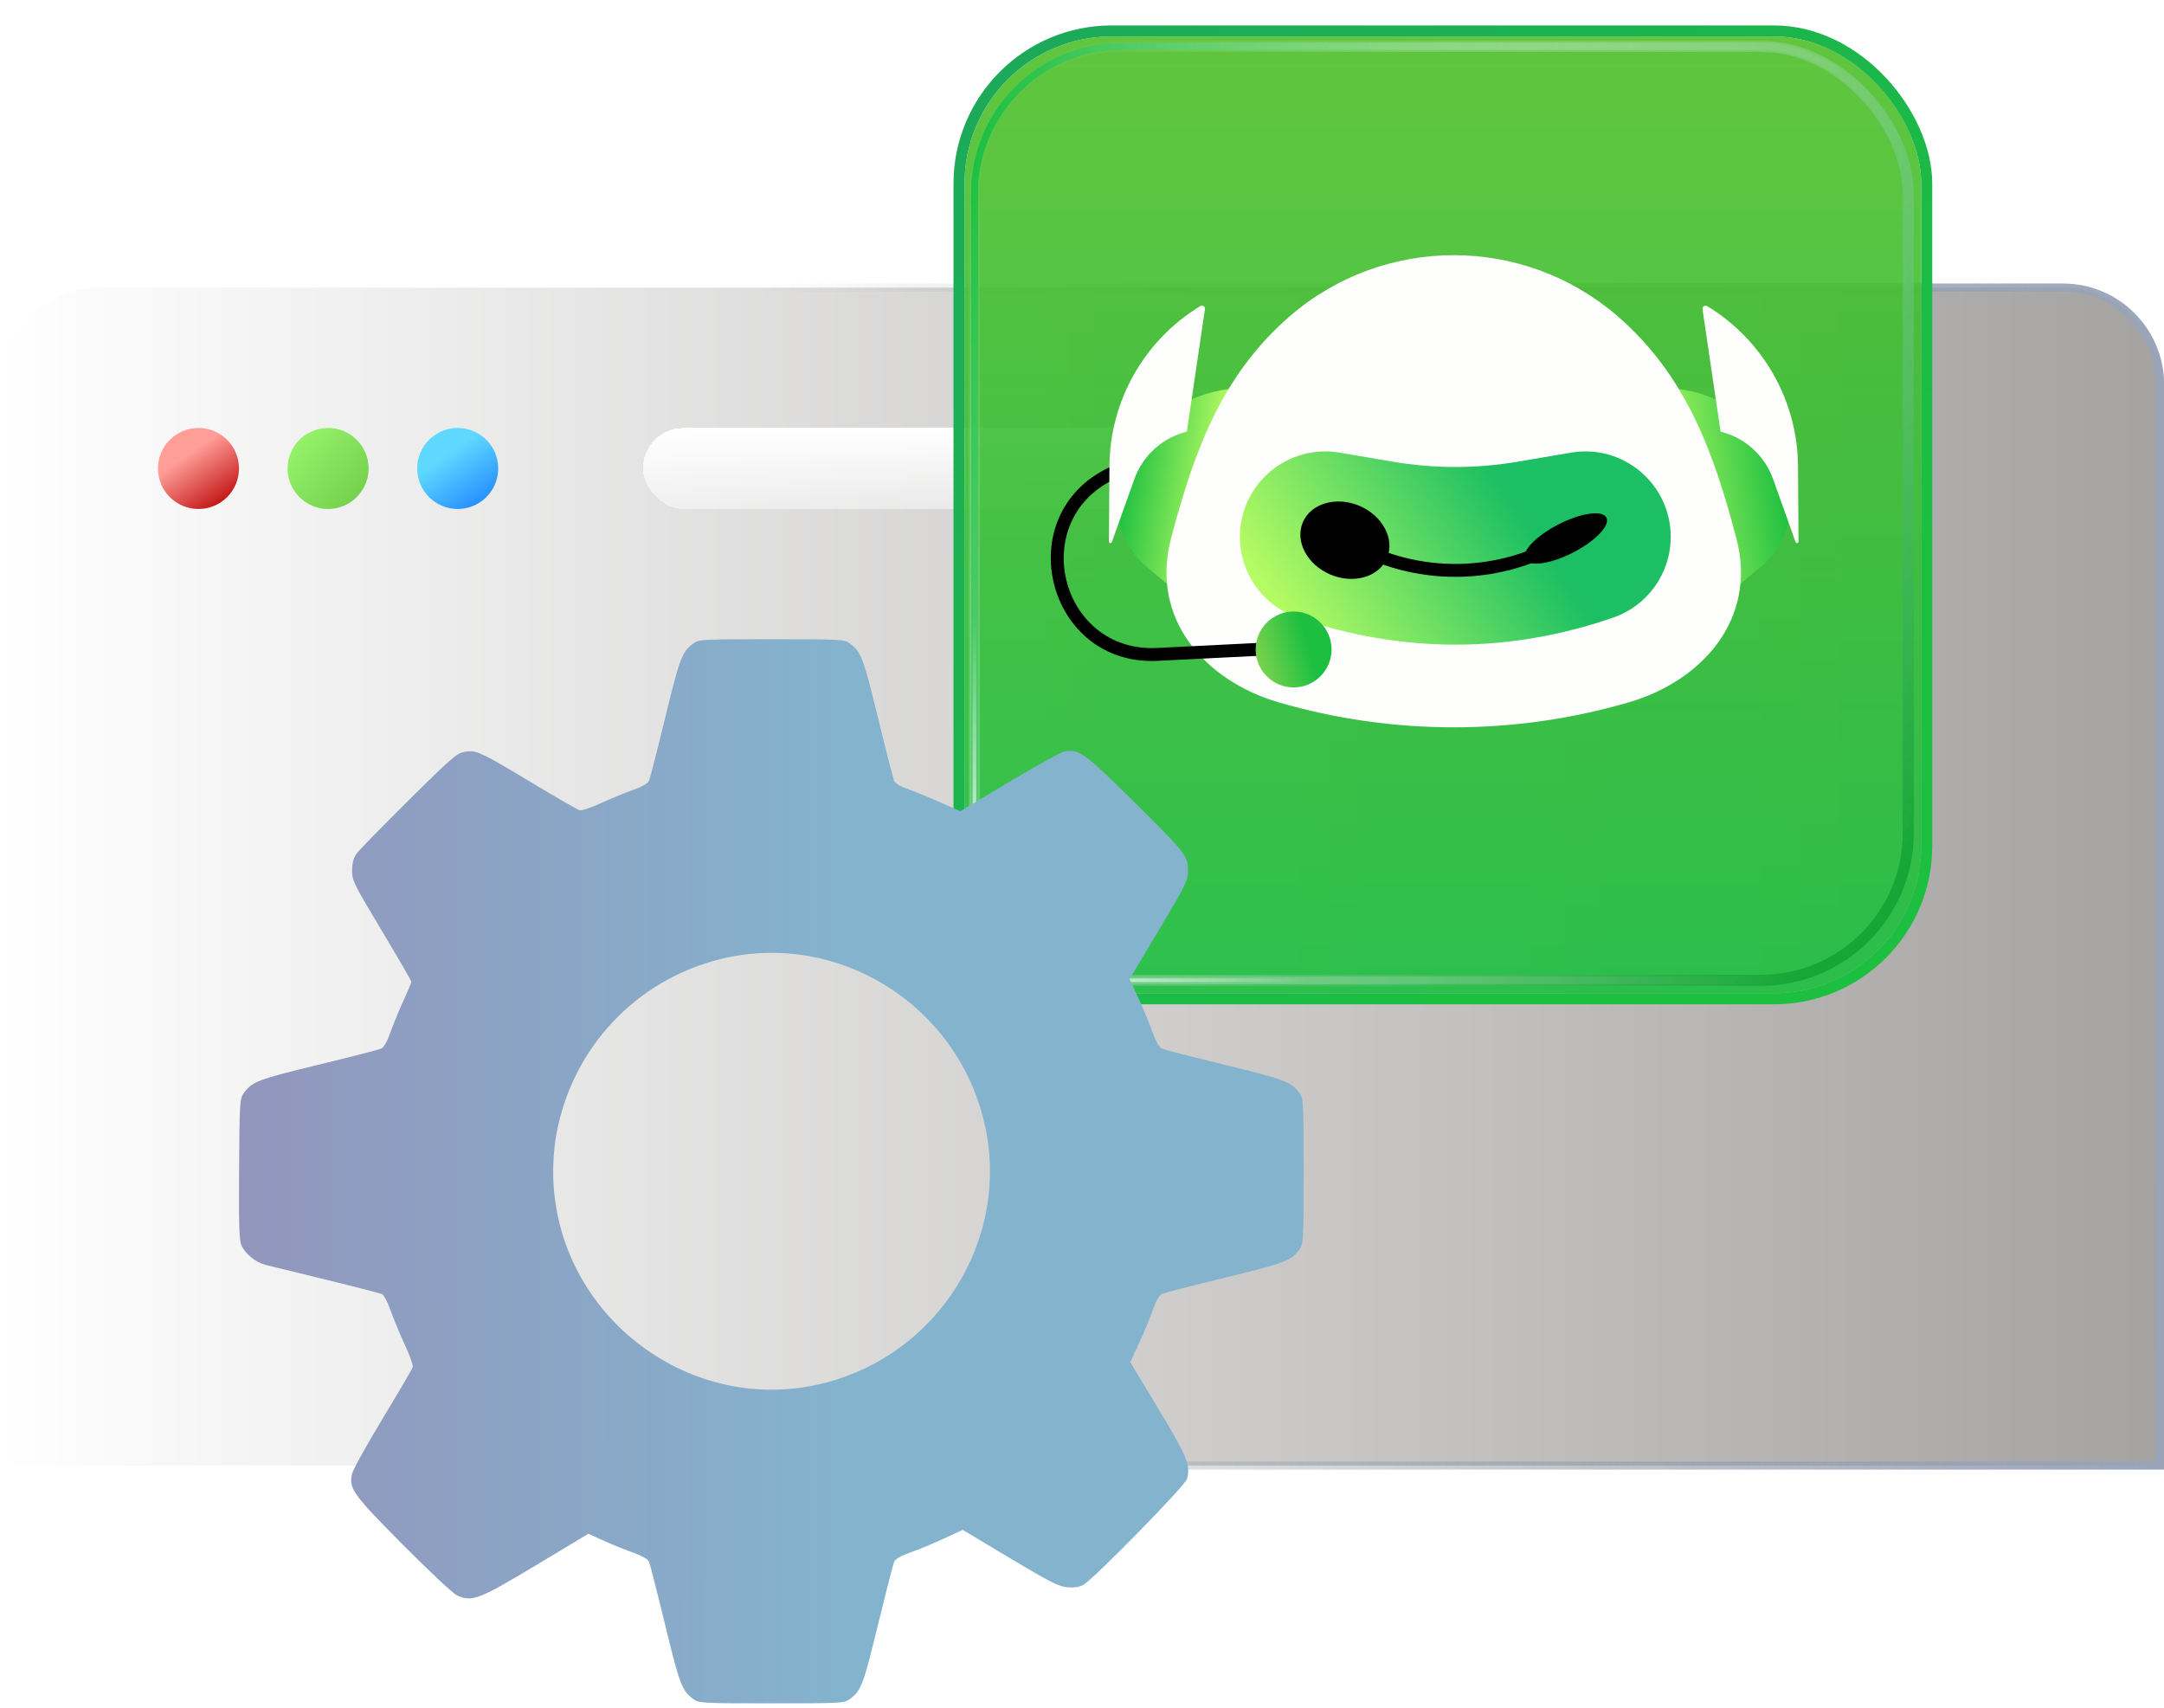 <svg width="1020" height="805" viewBox="0 0 1020 805" fill="none" xmlns="http://www.w3.org/2000/svg">
<path d="M46.92 135.524H972.354C997.659 135.524 1018.17 156.037 1018.17 181.342V690.712H1.101V181.342C1.101 156.037 21.615 135.524 46.92 135.524Z" fill="url(#paint0_linear_296_52)" stroke="url(#paint1_linear_296_52)" stroke-width="3.818"/>
<g filter="url(#filter0_d_296_52)">
<circle cx="93.55" cy="213.155" r="19.091" fill="url(#paint2_linear_296_52)"/>
</g>
<g filter="url(#filter1_d_296_52)">
<circle cx="154.642" cy="213.155" r="19.091" fill="url(#paint3_linear_296_52)"/>
</g>
<g filter="url(#filter2_d_296_52)">
<circle cx="215.733" cy="213.155" r="19.091" fill="url(#paint4_linear_296_52)"/>
</g>
<g filter="url(#filter3_d_296_52)">
<rect x="303.03" y="194.064" width="325.661" height="38.182" rx="19.091" fill="url(#paint5_linear_296_52)" shape-rendering="crispEdges"/>
</g>
<g filter="url(#filter4_d_296_52)">
<g filter="url(#filter5_b_296_52)">
<rect x="454.629" y="6.782" width="450.929" height="450.929" rx="69.374" fill="url(#paint6_linear_296_52)" fill-opacity="0.9"/>
<rect x="452.028" y="4.181" width="456.132" height="456.132" rx="71.975" stroke="url(#paint7_linear_296_52)" stroke-width="5.203"/>
</g>
<g filter="url(#filter6_f_296_52)">
<rect x="459.298" y="11.451" width="440.149" height="440.149" rx="69.374" stroke="url(#paint8_linear_296_52)" stroke-width="3.469"/>
</g>
<g filter="url(#filter7_f_296_52)">
<rect x="459.298" y="11.451" width="440.149" height="440.149" rx="69.374" stroke="url(#paint9_linear_296_52)" stroke-width="3.469"/>
</g>
<g filter="url(#filter8_f_296_52)">
<rect x="459.298" y="11.451" width="440.149" height="440.149" rx="69.374" stroke="url(#paint10_linear_296_52)" stroke-width="5.203"/>
</g>
<rect x="459.298" y="11.451" width="440.149" height="440.149" rx="69.374" stroke="url(#paint11_radial_296_52)" stroke-width="1.734"/>
</g>
<g filter="url(#filter9_dd_296_52)">
<path d="M528.454 224.95C535.879 202.478 555.589 186.297 579.078 183.392L591.193 181.894L570.694 292.504L540.438 267.124C528.186 256.846 523.437 240.136 528.454 224.95V224.95Z" fill="url(#paint12_linear_296_52)"/>
<path d="M841.965 224.95C834.54 202.478 814.829 186.297 791.341 183.392L779.226 181.894L799.725 292.504L829.981 267.124C842.233 256.846 846.982 240.136 841.965 224.95V224.95Z" fill="url(#paint13_linear_296_52)"/>
<path d="M608.027 148.96C652.37 110.701 718.048 110.701 762.39 148.96C794.914 177.02 807.915 213.758 818.434 253.716C828.488 291.908 802.13 320.996 767.734 331.013C713.837 346.709 656.581 346.709 602.683 331.013C568.287 320.996 541.929 291.908 551.984 253.716C562.503 213.758 575.504 177.02 608.027 148.96Z" fill="#FEFEFD"/>
<path d="M584.429 253.023C584.429 228.093 606.856 209.156 631.433 213.334L656.604 217.612C676.036 220.915 695.886 220.915 715.317 217.612L740.488 213.334C765.065 209.156 787.492 228.093 787.492 253.023C787.492 270.189 776.608 285.466 760.384 291.073C711.273 308.046 660.806 308.101 611.537 291.073C595.313 285.466 584.429 270.189 584.429 253.023Z" fill="url(#paint14_linear_296_52)"/>
<ellipse cx="633.917" cy="254.597" rx="21.548" ry="17.576" transform="rotate(23.047 633.917 254.597)" fill="black"/>
<ellipse rx="21.548" ry="7.466" transform="matrix(-0.89 0.456 0.456 0.89 738.007 253.788)" fill="black"/>
<path d="M643.531 259.419V259.419C670.427 271.962 701.494 271.962 728.391 259.419V259.419" stroke="black" stroke-width="6.081"/>
<path fill-rule="evenodd" clip-rule="evenodd" d="M545.689 311.459C493.199 314.083 475.38 242.501 522.974 220.211L525.553 225.717C483.998 245.179 499.557 307.677 545.385 305.386L624.529 301.428L624.833 307.501L545.689 311.459Z" fill="black"/>
<path d="M847.731 255.261C847.737 256.056 846.627 256.252 846.359 255.503L835.751 225.822C831.77 214.684 822.475 206.28 810.994 203.437L802.47 145.709C802.291 144.493 803.609 143.619 804.659 144.256C831.072 160.286 847.285 188.864 847.493 219.76L847.731 255.261Z" fill="#FEFEFD"/>
<path d="M522.689 255.261C522.684 256.056 523.793 256.252 524.061 255.503L534.67 225.822C538.65 214.684 547.945 206.28 559.426 203.437L567.95 145.709C568.13 144.493 566.812 143.619 565.761 144.256C539.348 160.286 523.135 188.864 522.928 219.76L522.689 255.261Z" fill="#FEFEFD"/>
<circle cx="609.738" cy="306.094" r="17.89" fill="url(#paint15_linear_296_52)"/>
</g>
<g filter="url(#filter10_f_296_52)">
<path fill-rule="evenodd" clip-rule="evenodd" d="M113.793 586.916C115.546 590.881 120.491 594.935 124.989 596.094C126.99 596.61 139.888 599.77 153.653 603.117C167.418 606.464 179.359 609.553 180.188 609.98C181.018 610.408 182.752 613.774 184.04 617.46C185.329 621.146 188.316 628.354 190.681 633.477C193.045 638.6 194.798 643.458 194.577 644.273C194.355 645.087 187.943 656.048 180.327 668.629C172.71 681.211 166.2 692.996 165.857 694.819C164.55 701.792 166.406 704.359 189.773 727.917C201.936 740.178 213.422 750.939 215.297 751.828C222.347 755.175 225.593 753.947 252.621 737.712L277.344 722.86L284.446 726.092C288.351 727.869 294.581 730.395 298.291 731.704C302.562 733.212 305.353 734.804 305.903 736.047C306.38 737.127 309.812 750.539 313.53 765.852C320.373 794.044 321.403 796.759 326.766 800.762C329.382 802.715 330.665 802.786 363.683 802.786C396.701 802.786 397.984 802.715 400.6 800.762C405.925 796.786 406.961 794.052 413.813 765.88C417.542 750.552 420.982 737.118 421.458 736.026C422.014 734.751 424.727 733.203 429.071 731.685C432.783 730.387 439.861 727.46 444.802 725.181L453.784 721.038L475.989 734.332C494.375 745.34 499.005 747.705 502.912 748.081C506.035 748.38 508.599 748.024 510.492 747.026C515.234 744.526 558.762 700.104 559.534 696.976C561.164 690.375 559.606 686.576 546.008 663.99L532.76 641.986L536.881 633.074C539.147 628.172 542.068 621.127 543.372 617.417C544.875 613.139 546.459 610.355 547.705 609.804C548.784 609.327 562.225 605.873 577.574 602.129C605.715 595.266 608.48 594.22 612.419 588.942C614.373 586.326 614.443 585.043 614.443 552.025C614.443 519.007 614.373 517.725 612.419 515.108C608.48 509.831 605.715 508.785 577.574 501.921C562.225 498.177 548.775 494.725 547.684 494.25C546.41 493.695 544.854 490.972 543.33 486.637C542.026 482.925 539.038 475.739 536.692 470.668L532.424 461.447L546.199 438.379C559.187 416.626 559.973 415.019 559.973 410.207C559.973 403.354 558.765 401.835 533.348 376.726C511.312 354.956 508.445 352.909 501.758 354.166C500.039 354.489 488.291 360.961 475.651 368.547L452.669 382.341L442.772 377.962C437.329 375.554 430.502 372.769 427.601 371.775C424.461 370.699 421.975 369.171 421.459 368.003C420.983 366.924 417.542 353.499 413.813 338.17C406.961 309.999 405.925 307.265 400.6 303.289C397.984 301.336 396.701 301.265 363.683 301.265C330.665 301.265 329.382 301.336 326.766 303.289C321.44 307.265 320.405 309.999 313.552 338.17C309.824 353.499 306.382 366.924 305.904 368.003C305.353 369.247 302.564 370.837 298.291 372.342C294.581 373.649 287.803 376.434 283.229 378.532C278.653 380.631 274.174 382.155 273.273 381.919C272.371 381.684 262.329 375.901 250.957 369.069C226.359 354.293 224.46 353.414 219.04 354.312C215.389 354.917 212.801 357.157 192.583 377.196C180.258 389.414 169.238 400.706 168.096 402.291C166.648 404.298 166.003 406.7 165.969 410.206C165.924 414.969 166.671 416.49 179.906 438.566C187.598 451.395 193.892 462.253 193.892 462.696C193.892 463.137 192.201 467.187 190.134 471.694C188.066 476.201 185.306 482.923 184 486.633C182.494 490.908 180.906 493.696 179.661 494.245C178.581 494.722 165.169 498.154 149.856 501.872C121.667 508.716 118.952 509.745 114.946 515.106C113.008 517.702 112.913 519.203 112.696 550.869C112.518 576.855 112.753 584.562 113.793 586.916ZM261.686 537.983C267.77 497.29 296.437 464.405 335.712 453.067C389.874 437.43 446.828 469.282 462.641 524.054C478.278 578.216 446.426 635.171 391.654 650.984C327.16 669.603 261.563 620.607 260.732 553.195C260.676 548.71 261.106 541.864 261.686 537.983Z" fill="url(#paint16_linear_296_52)"/>
</g>
<defs>
<filter id="filter0_d_296_52" x="66.823" y="194.064" width="53.455" height="53.455" filterUnits="userSpaceOnUse" color-interpolation-filters="sRGB">
<feFlood flood-opacity="0" result="BackgroundImageFix"/>
<feColorMatrix in="SourceAlpha" type="matrix" values="0 0 0 0 0 0 0 0 0 0 0 0 0 0 0 0 0 0 127 0" result="hardAlpha"/>
<feOffset dy="7.636"/>
<feGaussianBlur stdDeviation="3.818"/>
<feComposite in2="hardAlpha" operator="out"/>
<feColorMatrix type="matrix" values="0 0 0 0 0 0 0 0 0 0 0 0 0 0 0 0 0 0 0.15 0"/>
<feBlend mode="normal" in2="BackgroundImageFix" result="effect1_dropShadow_296_52"/>
<feBlend mode="normal" in="SourceGraphic" in2="effect1_dropShadow_296_52" result="shape"/>
</filter>
<filter id="filter1_d_296_52" x="127.915" y="194.064" width="53.455" height="53.455" filterUnits="userSpaceOnUse" color-interpolation-filters="sRGB">
<feFlood flood-opacity="0" result="BackgroundImageFix"/>
<feColorMatrix in="SourceAlpha" type="matrix" values="0 0 0 0 0 0 0 0 0 0 0 0 0 0 0 0 0 0 127 0" result="hardAlpha"/>
<feOffset dy="7.636"/>
<feGaussianBlur stdDeviation="3.818"/>
<feComposite in2="hardAlpha" operator="out"/>
<feColorMatrix type="matrix" values="0 0 0 0 0 0 0 0 0 0 0 0 0 0 0 0 0 0 0.15 0"/>
<feBlend mode="normal" in2="BackgroundImageFix" result="effect1_dropShadow_296_52"/>
<feBlend mode="normal" in="SourceGraphic" in2="effect1_dropShadow_296_52" result="shape"/>
</filter>
<filter id="filter2_d_296_52" x="189.005" y="194.064" width="53.455" height="53.455" filterUnits="userSpaceOnUse" color-interpolation-filters="sRGB">
<feFlood flood-opacity="0" result="BackgroundImageFix"/>
<feColorMatrix in="SourceAlpha" type="matrix" values="0 0 0 0 0 0 0 0 0 0 0 0 0 0 0 0 0 0 127 0" result="hardAlpha"/>
<feOffset dy="7.636"/>
<feGaussianBlur stdDeviation="3.818"/>
<feComposite in2="hardAlpha" operator="out"/>
<feColorMatrix type="matrix" values="0 0 0 0 0 0 0 0 0 0 0 0 0 0 0 0 0 0 0.15 0"/>
<feBlend mode="normal" in2="BackgroundImageFix" result="effect1_dropShadow_296_52"/>
<feBlend mode="normal" in="SourceGraphic" in2="effect1_dropShadow_296_52" result="shape"/>
</filter>
<filter id="filter3_d_296_52" x="295.393" y="194.064" width="340.934" height="53.455" filterUnits="userSpaceOnUse" color-interpolation-filters="sRGB">
<feFlood flood-opacity="0" result="BackgroundImageFix"/>
<feColorMatrix in="SourceAlpha" type="matrix" values="0 0 0 0 0 0 0 0 0 0 0 0 0 0 0 0 0 0 127 0" result="hardAlpha"/>
<feOffset dy="7.636"/>
<feGaussianBlur stdDeviation="3.818"/>
<feComposite in2="hardAlpha" operator="out"/>
<feColorMatrix type="matrix" values="0 0 0 0 0 0 0 0 0 0 0 0 0 0 0 0 0 0 0.15 0"/>
<feBlend mode="normal" in2="BackgroundImageFix" result="effect1_dropShadow_296_52"/>
<feBlend mode="normal" in="SourceGraphic" in2="effect1_dropShadow_296_52" result="shape"/>
</filter>
<filter id="filter4_d_296_52" x="423.411" y="-14.03" width="513.365" height="513.365" filterUnits="userSpaceOnUse" color-interpolation-filters="sRGB">
<feFlood flood-opacity="0" result="BackgroundImageFix"/>
<feColorMatrix in="SourceAlpha" type="matrix" values="0 0 0 0 0 0 0 0 0 0 0 0 0 0 0 0 0 0 127 0" result="hardAlpha"/>
<feOffset dy="10.406"/>
<feGaussianBlur stdDeviation="13.008"/>
<feComposite in2="hardAlpha" operator="out"/>
<feColorMatrix type="matrix" values="0 0 0 0 0 0 0 0 0 0 0 0 0 0 0 0 0 0 0.15 0"/>
<feBlend mode="normal" in2="BackgroundImageFix" result="effect1_dropShadow_296_52"/>
<feBlend mode="normal" in="SourceGraphic" in2="effect1_dropShadow_296_52" result="shape"/>
</filter>
<filter id="filter5_b_296_52" x="380.053" y="-67.795" width="600.082" height="600.082" filterUnits="userSpaceOnUse" color-interpolation-filters="sRGB">
<feFlood flood-opacity="0" result="BackgroundImageFix"/>
<feGaussianBlur in="BackgroundImage" stdDeviation="34.687"/>
<feComposite in2="SourceAlpha" operator="in" result="effect1_backgroundBlur_296_52"/>
<feBlend mode="normal" in="SourceGraphic" in2="effect1_backgroundBlur_296_52" result="shape"/>
</filter>
<filter id="filter6_f_296_52" x="454.095" y="6.248" width="450.555" height="450.555" filterUnits="userSpaceOnUse" color-interpolation-filters="sRGB">
<feFlood flood-opacity="0" result="BackgroundImageFix"/>
<feBlend mode="normal" in="SourceGraphic" in2="BackgroundImageFix" result="shape"/>
<feGaussianBlur stdDeviation="1.734" result="effect1_foregroundBlur_296_52"/>
</filter>
<filter id="filter7_f_296_52" x="454.095" y="6.248" width="450.555" height="450.555" filterUnits="userSpaceOnUse" color-interpolation-filters="sRGB">
<feFlood flood-opacity="0" result="BackgroundImageFix"/>
<feBlend mode="normal" in="SourceGraphic" in2="BackgroundImageFix" result="shape"/>
<feGaussianBlur stdDeviation="1.734" result="effect1_foregroundBlur_296_52"/>
</filter>
<filter id="filter8_f_296_52" x="453.228" y="5.38" width="452.29" height="452.289" filterUnits="userSpaceOnUse" color-interpolation-filters="sRGB">
<feFlood flood-opacity="0" result="BackgroundImageFix"/>
<feBlend mode="normal" in="SourceGraphic" in2="BackgroundImageFix" result="shape"/>
<feGaussianBlur stdDeviation="1.734" result="effect1_foregroundBlur_296_52"/>
</filter>
<filter id="filter9_dd_296_52" x="449.161" y="74.135" width="444.701" height="314.78" filterUnits="userSpaceOnUse" color-interpolation-filters="sRGB">
<feFlood flood-opacity="0" result="BackgroundImageFix"/>
<feColorMatrix in="SourceAlpha" type="matrix" values="0 0 0 0 0 0 0 0 0 0 0 0 0 0 0 0 0 0 127 0" result="hardAlpha"/>
<feOffset/>
<feGaussianBlur stdDeviation="23.065"/>
<feColorMatrix type="matrix" values="0 0 0 0 0.5 0 0 0 0 1 0 0 0 0 0 0 0 0 0.7 0"/>
<feBlend mode="normal" in2="BackgroundImageFix" result="effect1_dropShadow_296_52"/>
<feColorMatrix in="SourceAlpha" type="matrix" values="0 0 0 0 0 0 0 0 0 0 0 0 0 0 0 0 0 0 127 0" result="hardAlpha"/>
<feOffset/>
<feGaussianBlur stdDeviation="11.533"/>
<feColorMatrix type="matrix" values="0 0 0 0 0.502 0 0 0 0 1 0 0 0 0 0 0 0 0 0.8 0"/>
<feBlend mode="normal" in2="effect1_dropShadow_296_52" result="effect2_dropShadow_296_52"/>
<feBlend mode="normal" in="SourceGraphic" in2="effect2_dropShadow_296_52" result="shape"/>
</filter>
<filter id="filter10_f_296_52" x="110.733" y="299.356" width="505.62" height="505.339" filterUnits="userSpaceOnUse" color-interpolation-filters="sRGB">
<feFlood flood-opacity="0" result="BackgroundImageFix"/>
<feBlend mode="normal" in="SourceGraphic" in2="BackgroundImageFix" result="shape"/>
<feGaussianBlur stdDeviation="0.955" result="effect1_foregroundBlur_296_52"/>
</filter>
<linearGradient id="paint0_linear_296_52" x1="1020.08" y1="413.118" x2="-0.808" y2="413.118" gradientUnits="userSpaceOnUse">
<stop stop-color="#A5A3A1"/>
<stop offset="1" stop-color="white"/>
</linearGradient>
<linearGradient id="paint1_linear_296_52" x1="1020.08" y1="367.609" x2="-0.808" y2="365.321" gradientUnits="userSpaceOnUse">
<stop stop-color="#9AA4B9"/>
<stop offset="0.648" stop-color="#859396" stop-opacity="0"/>
</linearGradient>
<linearGradient id="paint2_linear_296_52" x1="85.865" y1="208.494" x2="102.203" y2="232.246" gradientUnits="userSpaceOnUse">
<stop stop-color="#FF9D97"/>
<stop offset="1" stop-color="#C01212"/>
</linearGradient>
<linearGradient id="paint3_linear_296_52" x1="140.414" y1="201.616" x2="167.462" y2="226.082" gradientUnits="userSpaceOnUse">
<stop stop-color="#94F16A"/>
<stop offset="1" stop-color="#77D24E"/>
</linearGradient>
<linearGradient id="paint4_linear_296_52" x1="208.047" y1="208.494" x2="224.385" y2="232.246" gradientUnits="userSpaceOnUse">
<stop stop-color="#5FD8FF"/>
<stop offset="1" stop-color="#248DFF"/>
</linearGradient>
<linearGradient id="paint5_linear_296_52" x1="465.86" y1="194.064" x2="465.86" y2="232.246" gradientUnits="userSpaceOnUse">
<stop stop-color="white"/>
<stop offset="1" stop-color="white" stop-opacity="0.46"/>
</linearGradient>
<linearGradient id="paint6_linear_296_52" x1="680.094" y1="6.782" x2="680.094" y2="457.711" gradientUnits="userSpaceOnUse">
<stop stop-color="#50BF29"/>
<stop offset="1" stop-color="#1CBF40"/>
</linearGradient>
<linearGradient id="paint7_linear_296_52" x1="484.717" y1="13.673" x2="890.096" y2="446.347" gradientUnits="userSpaceOnUse">
<stop stop-color="#1CAA5A"/>
<stop offset="0.78" stop-color="#1CBF40"/>
</linearGradient>
<linearGradient id="paint8_linear_296_52" x1="477.953" y1="443.686" x2="891.614" y2="31.343" gradientUnits="userSpaceOnUse">
<stop stop-color="white"/>
<stop offset="0.655" stop-color="white" stop-opacity="0"/>
</linearGradient>
<linearGradient id="paint9_linear_296_52" x1="459.298" y1="244.545" x2="899.447" y2="244.545" gradientUnits="userSpaceOnUse">
<stop stop-color="#1CBF40"/>
<stop offset="1" stop-color="white" stop-opacity="0"/>
</linearGradient>
<linearGradient id="paint10_linear_296_52" x1="887.135" y1="410.922" x2="477.256" y2="35.374" gradientUnits="userSpaceOnUse">
<stop stop-color="#16A636"/>
<stop offset="1" stop-color="white" stop-opacity="0"/>
</linearGradient>
<radialGradient id="paint11_radial_296_52" cx="0" cy="0" r="1" gradientUnits="userSpaceOnUse" gradientTransform="translate(468.734 430.631) rotate(-11.799) scale(237.916)">
<stop stop-color="white"/>
<stop offset="0.633" stop-color="white" stop-opacity="0"/>
</radialGradient>
<linearGradient id="paint12_linear_296_52" x1="594.306" y1="198.278" x2="534.876" y2="188.892" gradientUnits="userSpaceOnUse">
<stop offset="0.26" stop-color="#B5FB63"/>
<stop offset="1" stop-color="#1CBF40"/>
</linearGradient>
<linearGradient id="paint13_linear_296_52" x1="776.113" y1="198.278" x2="835.543" y2="188.892" gradientUnits="userSpaceOnUse">
<stop stop-color="#B5FB63"/>
<stop offset="1" stop-color="#1CBF40"/>
</linearGradient>
<linearGradient id="paint14_linear_296_52" x1="763.714" y1="224.665" x2="623.87" y2="317.786" gradientUnits="userSpaceOnUse">
<stop offset="0.288" stop-color="#1CBF63"/>
<stop offset="1" stop-color="#B5FB63"/>
<stop offset="1" stop-color="#B5FB63"/>
</linearGradient>
<linearGradient id="paint15_linear_296_52" x1="623.438" y1="292.884" x2="590.783" y2="302.636" gradientUnits="userSpaceOnUse">
<stop offset="0.288" stop-color="#1CBF40"/>
<stop offset="1" stop-color="#77D24E"/>
</linearGradient>
<linearGradient id="paint16_linear_296_52" x1="112.642" y1="552.025" x2="614.442" y2="552.83" gradientUnits="userSpaceOnUse">
<stop stop-color="#9296BD"/>
<stop offset="0.565" stop-color="#84B3CD"/>
</linearGradient>
</defs>
</svg>
